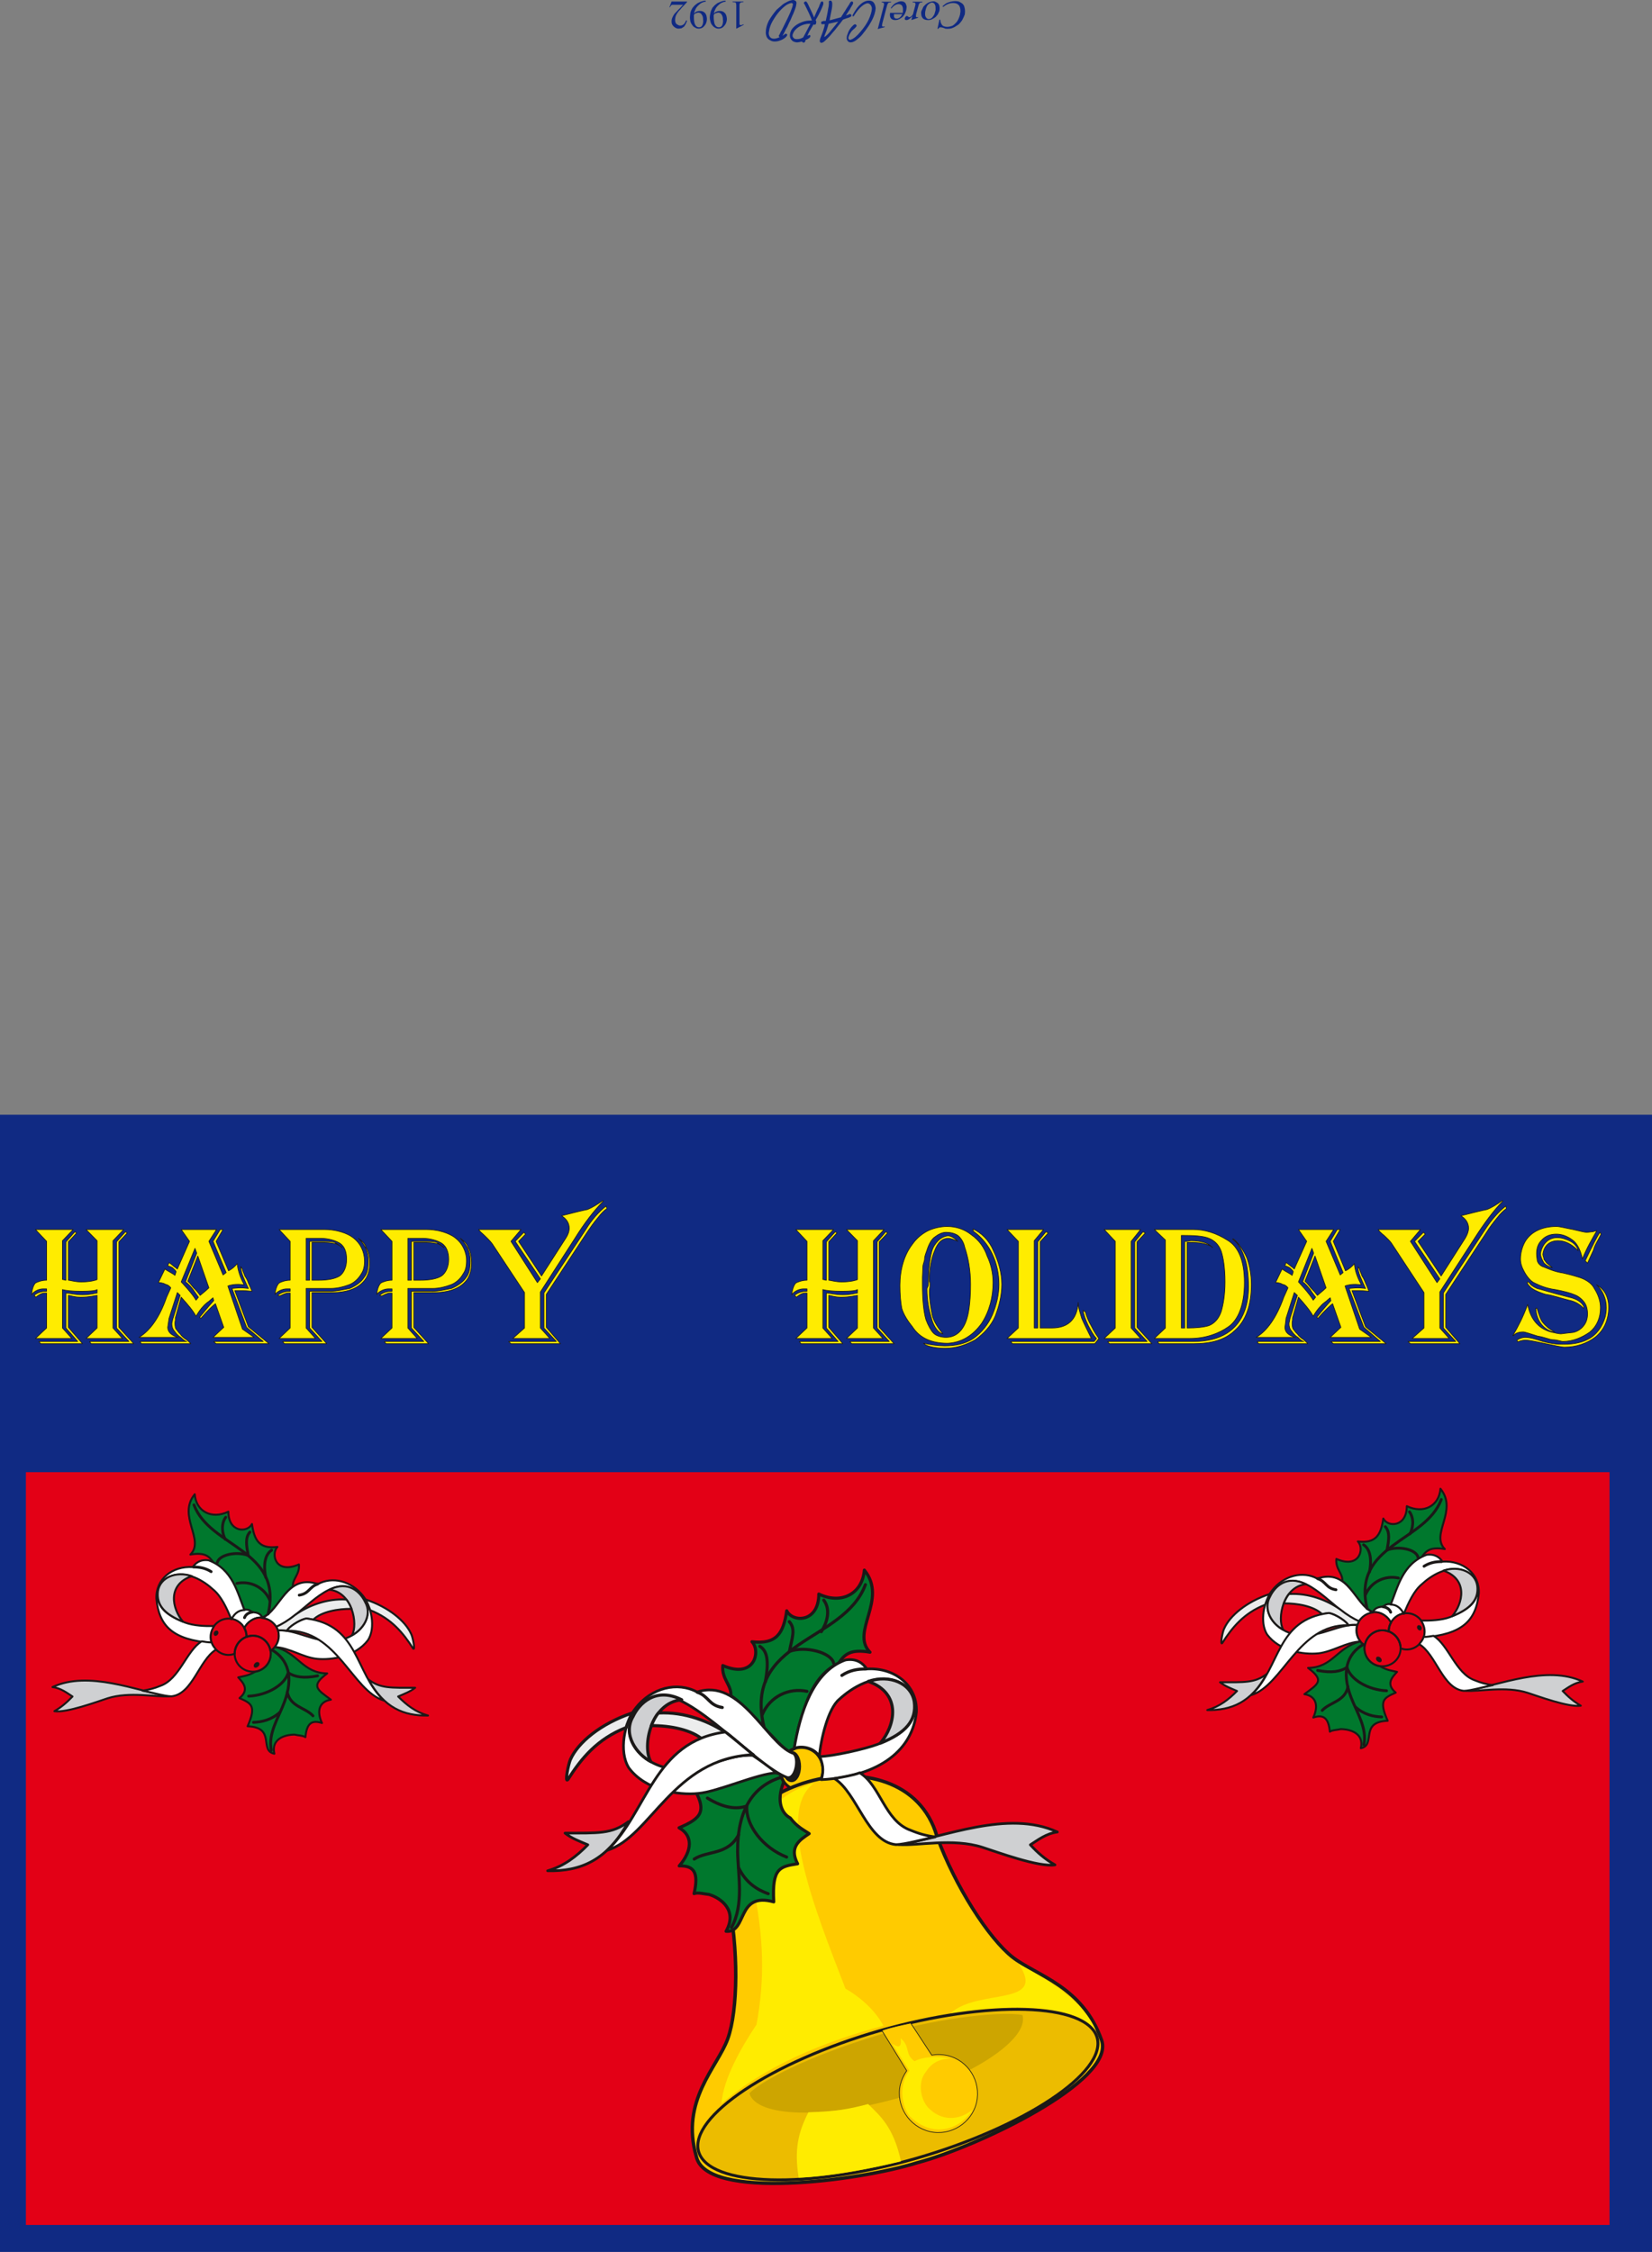 <svg xmlns="http://www.w3.org/2000/svg" xml:space="preserve" width="727.786" height="991.786" fill-rule="evenodd" stroke-linejoin="round" stroke-width="28.222" preserveAspectRatio="xMidYMid" version="1.2" viewBox="0 0 19256 26241"><rect x="0" y="0" width="19256" height="26241" fill="#808080" stroke="none"/><defs class="ClipPathGroup"><clipPath id="a" clipPathUnits="userSpaceOnUse"><path d="M0 0h19256v26241H0z"/></clipPath></defs><g class="SlideGroup"><g class="Slide" clip-path="url(#a)"><g class="Page"><g class="com.sun.star.drawing.PolyPolygonShape"><path fill="none" d="M0 12989h19258v13254H0z" class="BoundingBox"/><path fill="#102A83" d="M0 12990h19257v13252H0V12990Zm0 0Z"/></g><g class="com.sun.star.drawing.PolyPolygonShape"><path fill="none" d="M302 17155h18460v8773H302z" class="BoundingBox"/><path fill="#E30016" d="M302 17155h18459v8772H302v-8772Zm0 0Z"/></g><g class="com.sun.star.drawing.ClosedBezierShape"><path fill="none" d="M15192 17336h1683v3049h-1683z" class="BoundingBox"/><path fill="#00782D" d="M15855 19127c15 17 35 33 51 48-13 162 106 231 180 241 81 48 134 51 198 66-61 66-132 143-15 242-137 61-201 87-94 328-335 13-130 282-313 320 41-175-124-223-236-223-36 10-97 10-125 30-16-165-77-203-193-165 66-142 30-251-104-272 160-119 241-158 43-306 289-5 332-236 608-309Zm0 0Zm-209-704c8-89-82-140-69-257 275 120 329-125 250-204 206 26 269-71 297-267 53 105 274 100 274-144 197 94 377-3 392-203 209 254-121 530 51 703-172-30-221 23-269 93-217 111-273 320-359 551-41-5-66 5-89 28-51 2-94 12-122 63-155-76-223-269-356-363Z"/><path fill="none" stroke="#1B1918" stroke-linecap="round" stroke-width="23" d="M15855 19127c15 17 35 33 51 48-13 162 106 231 180 241 81 48 134 51 198 66-61 66-132 143-15 242-137 61-201 87-94 328-335 13-130 282-313 320 41-175-124-223-236-223-36 10-97 10-125 30-16-165-77-203-193-165 66-142 30-251-104-272 160-119 241-158 43-306 289-5 332-236 608-309Zm-209-704c8-89-82-140-69-257 275 120 329-125 250-204 206 26 269-71 297-267 53 105 274 100 274-144 197 94 377-3 392-203 209 254-121 530 51 703-172-30-221 23-269 93-217 111-273 320-359 551-41-5-66 5-89 28-51 2-94 12-122 63-155-76-223-269-356-363Z"/></g><g class="com.sun.star.drawing.ClosedBezierShape"><path fill="none" d="M15990 18680h387v245h-387z" class="BoundingBox"/><path fill="#FFF" d="M16002 18787c33-70 102-60 120-65 15-5 28-37 89-28 67 0 118 39 153 108-71 10-125 60-151 110-40-84-130-135-211-125Z"/><path fill="none" stroke="#1B1918" stroke-linecap="round" stroke-width="23" d="M16002 18787c33-70 102-60 120-65 15-5 28-37 89-28 67 0 118 39 153 108-71 10-125 60-151 110-40-84-130-135-211-125Z"/></g><g class="com.sun.star.drawing.ClosedBezierShape"><path fill="none" d="M14060 19495h4402v445h-4402z" class="BoundingBox"/><path fill="#CFD0D2" d="M17087 19702c384-61 938-304 1362-107-99 13-170 69-234 110 61 64 127 123 211 171-137 23-503-112-620-150-256-82-564-11-719-24Zm0 0Zm-2322-195c-140 106-259 96-544 96 59 46 122 69 198 102-99 100-203 181-347 222 281 5 513-89 693-420Z"/><path fill="none" stroke="#1B1918" stroke-linecap="round" stroke-width="23" d="M17087 19702c384-61 938-304 1362-107-99 13-170 69-234 110 61 64 127 123 211 171-137 23-503-112-620-150-256-82-564-11-719-24Zm-2322-195c-140 106-259 96-544 96 59 46 122 69 198 102-99 100-203 181-347 222 281 5 513-89 693-420Z"/></g><g class="com.sun.star.drawing.ClosedBezierShape"><path fill="none" d="M15800 18774h821v656h-821z" class="BoundingBox"/><path fill="#E30016" d="M16114 18997c115 0 212 94 212 211 0 116-97 209-212 209s-209-93-209-209c0-117 94-211 209-211Zm0 0Zm283-199c114 0 211 94 211 212 0 132-138 253-282 198 0-66-36-155-139-198 0-118 95-212 210-212Zm0 0Zm-377-12c89-2 165 61 194 124-19 25-27 70-27 103-63-26-124-16-165 7-56 26-104 87-114 155-36-28-94-73-96-178 0-115 93-211 208-211Z"/><path fill="none" stroke="#1B1918" stroke-linecap="round" stroke-width="23" d="M16114 18997c115 0 212 94 212 211 0 116-97 209-212 209s-209-93-209-209c0-117 94-211 209-211Z"/><path fill="none" stroke="#1B1918" stroke-linecap="round" stroke-width="23" d="M16397 18798c114 0 211 94 211 212 0 132-138 253-282 198 0-66-36-155-139-198 0-118 95-212 210-212Z"/><path fill="none" stroke="#1B1918" stroke-linecap="round" stroke-width="23" d="M16020 18786c89-2 165 61 194 124-19 25-27 70-27 103-63-26-124-16-165 7-56 26-104 87-114 155-36-28-94-73-96-178 0-115 93-211 208-211Z"/></g><g class="com.sun.star.drawing.ClosedBezierShape"><path fill="none" d="M16038 18937h536v435h-536z" class="BoundingBox"/><path fill="#1B1918" d="M16535 18943c13-2 25 8 30 20 5 15 0 28-10 31-13 2-25-8-30-21-8-12 0-28 10-30Zm0 0Zm-487 372c7-8 25-8 38 5 15 13 18 30 10 40-8 8-25 6-38-7-14-10-17-28-10-38Z"/><path fill="none" stroke="#1B1918" stroke-linecap="round" stroke-width="11" d="M16535 18943c13-2 25 8 30 20 5 15 0 28-10 31-13 2-25-8-30-21-8-12 0-28 10-30Zm-487 372c7-8 25-8 38 5 15 13 18 30 10 40-8 8-25 6-38-7-14-10-17-28-10-38Z"/></g><g class="com.sun.star.drawing.ClosedBezierShape"><path fill="none" d="M14711 18103h2539v1179h-2539z" class="BoundingBox"/><path fill="#FFF" d="M16211 18698c81-200 137-475 417-580 99-14 155 33 185 79 241-15 434 142 424 369-30 320-195 479-642 514 27-88-3-153-31-196 104 2 239-3 340-41 287-111 310-221 318-317 0-112-66-182-135-215-200-88-411 54-510 146-97 79-158 216-214 348-25-46-68-107-152-107Zm0 0Zm-206 92c-219-92-280-519-651-395-165-91-389-40-528 141-94 117-147 368-56 511 142 191 421 237 597 219 167-18 325-132 490-137-28-38-64-99-38-194-208-13-414 138-661 123-248-28-426-217-375-403 48-124 134-208 238-231 285-44 549 366 818 468 54-77 117-97 166-102Z"/><path fill="none" stroke="#1B1918" stroke-linecap="round" stroke-width="23" d="M16211 18698c81-200 137-475 417-580 99-14 155 33 185 79 241-15 434 142 424 369-30 320-195 479-642 514 27-88-3-153-31-196 104 2 239-3 340-41 287-111 310-221 318-317 0-112-66-182-135-215-200-88-411 54-510 146-97 79-158 216-214 348-25-46-68-107-152-107Zm-206 92c-219-92-280-519-651-395-165-91-389-40-528 141-94 117-147 368-56 511 142 191 421 237 597 219 167-18 325-132 490-137-28-38-64-99-38-194-208-13-414 138-661 123-248-28-426-217-375-403 48-124 134-208 238-231 285-44 549 366 818 468 54-77 117-97 166-102Z"/></g><g class="com.sun.star.drawing.ClosedBezierShape"><path fill="none" d="M14762 18269h2473v734h-2473z" class="BoundingBox"/><path fill="#CFD0D2" d="M16825 18302c290 102 229 380 102 531 218-88 312-197 292-354-23-161-211-239-394-177Zm0 0Zm-1603 159c-267 25-338 400-265 529-119-58-242-229-152-387 51-109 191-257 417-142Z"/><path fill="none" stroke="#1B1918" stroke-linecap="round" stroke-width="23" d="M16825 18302c290 102 229 380 102 531 218-88 312-197 292-354-23-161-211-239-394-177Zm-1603 159c-267 25-338 400-265 529-119-58-242-229-152-387 51-109 191-257 417-142Z"/></g><g class="com.sun.star.drawing.ClosedBezierShape"><path fill="none" d="M14224 18561h1630v601h-1630z" class="BoundingBox"/><path fill="#ECEDED" d="M15717 18939c-8-30-137-129-226-142-26 0-55 8-80 13-94-93-289-128-447-126 18-45 41-86 61-109 226-14 445 71 600 182 72 58 155 109 216 134-7 13-12 28-20 43-36-2-74 0-104 5Zm0 0Zm-971-239c-248 97-385 267-499 446-27 31 2-132 23-171 66-147 259-311 529-400-28 56-38 84-53 125Z"/><path fill="none" stroke="#1B1918" stroke-linecap="round" stroke-width="23" d="M15717 18939c-8-30-137-129-226-142-26 0-55 8-80 13-94-93-289-128-447-126 18-45 41-86 61-109 226-14 445 71 600 182 72 58 155 109 216 134-7 13-12 28-20 43-36-2-74 0-104 5Zm-971-239c-248 97-385 267-499 446-27 31 2-132 23-171 66-147 259-311 529-400-28 56-38 84-53 125Z"/></g><g class="com.sun.star.drawing.ClosedBezierShape"><path fill="none" d="M14575 18784h2838v981h-2838z" class="BoundingBox"/><path fill="#FFF" d="M16594 19075c41 0 89-8 115-13 176 107 259 438 478 517 79 33 137 46 213 58-89 15-261 66-338 66-246-25-320-421-519-544 23-33 38-43 51-84Zm0 0Zm-879-137c-585-10-758 697-1128 814 342-328 287-878 902-956 84 15 216 106 226 142Z"/><path fill="none" stroke="#1B1918" stroke-linecap="round" stroke-width="23" d="M16594 19075c41 0 89-8 115-13 176 107 259 438 478 517 79 33 137 46 213 58-89 15-261 66-338 66-246-25-320-421-519-544 23-33 38-43 51-84Zm-879-137c-585-10-758 697-1128 814 342-328 287-878 902-956 84 15 216 106 226 142Z"/></g><g fill="none" class="com.sun.star.drawing.OpenBezierShape"><path d="M15342 17456h1481v2894h-1481z" class="BoundingBox"/><path stroke="#1B1918" stroke-linecap="round" stroke-width="33" d="M15887 19165c-183 109-254 310-140 611 64 170 193 365 150 556"/><path stroke="#1B1918" stroke-linecap="round" stroke-width="33" d="M15798 19890c99 89 211 114 308 117m56-305c-219-10-423-133-461-273-73 49-180 69-342 36m353 189c-33 173-211 180-300 277m503-1345c66-157 232-231 384-198m-405-387c66 43 102 145 69 316m565-171c-20-92-224-135-361-84 21-112 38-209-20-272m282-173c63 87 35 206 5 257"/><path stroke="#1B1918" stroke-linecap="round" stroke-width="33" d="M15935 18744c-178-753 679-771 865-1271m5 724c-69 0-137 11-206 54m-478 472c41 5 77 28 89 64m-851-391c99 33 96 111 213 129"/></g><g class="com.sun.star.drawing.ClosedBezierShape"><path fill="none" d="M2187 17400h1683v3049H2187z" class="BoundingBox"/><path fill="#00782D" d="M3206 19191c-15 17-36 33-51 48 13 162-107 231-180 241-82 48-135 51-198 66 60 66 132 143 15 242 137 61 200 87 94 328 335 13 129 282 312 320-40-175 125-223 236-223 37 10 98 10 126 30 15-165 76-203 193-165-66-142-31-251 104-272-160-119-241-158-43-306-290-5-333-236-608-309Zm0 0Zm208-704c-8-89 82-140 70-257-276 120-329-125-250-204-206 26-270-71-297-267-54 105-275 100-275-144-196 94-377-3-392-203-207 253 122 530-51 703 173-30 221 23 269 93 217 111 273 320 360 551 40-5 66 5 89 28 50 2 94 12 121 63 155-76 224-269 356-363Z"/><path fill="none" stroke="#1B1918" stroke-linecap="round" stroke-width="23" d="M3206 19191c-15 17-36 33-51 48 13 162-107 231-180 241-82 48-135 51-198 66 60 66 132 143 15 242 137 61 200 87 94 328 335 13 129 282 312 320-40-175 125-223 236-223 37 10 98 10 126 30 15-165 76-203 193-165-66-142-31-251 104-272-160-119-241-158-43-306-290-5-333-236-608-309Zm208-704c-8-89 82-140 70-257-276 120-329-125-250-204-206 26-270-71-297-267-54 105-275 100-275-144-196 94-377-3-392-203-207 253 122 530-51 703 173-30 221 23 269 93 217 111 273 320 360 551 40-5 66 5 89 28 50 2 94 12 121 63 155-76 224-269 356-363Z"/></g><g class="com.sun.star.drawing.ClosedBezierShape"><path fill="none" d="M2685 18744h387v245h-387z" class="BoundingBox"/><path fill="#FFF" d="M3059 18851c-33-70-102-60-120-65-15-5-28-37-89-28-67 0-118 39-153 108 71 10 125 60 150 110 41-84 131-135 212-125Z"/><path fill="none" stroke="#1B1918" stroke-linecap="round" stroke-width="23" d="M3059 18851c-33-70-102-60-120-65-15-5-28-37-89-28-67 0-118 39-153 108 71 10 125 60 150 110 41-84 131-135 212-125Z"/></g><g class="com.sun.star.drawing.ClosedBezierShape"><path fill="none" d="M600 19559h4402v445H600z" class="BoundingBox"/><path fill="#CFD0D2" d="M1973 19766c-384-61-937-304-1361-107 99 13 170 69 233 110-61 64-127 123-211 171 138 23 503-112 620-150 257-82 564-11 719-24Zm0 0Zm2322-195c140 106 260 96 544 96-58 46-122 69-198 102 99 100 203 181 348 222-282 5-513-89-694-420Z"/><path fill="none" stroke="#1B1918" stroke-linecap="round" stroke-width="23" d="M1973 19766c-384-61-937-304-1361-107 99 13 170 69 233 110-61 64-127 123-211 171 138 23 503-112 620-150 257-82 564-11 719-24Zm2322-195c140 106 260 96 544 96-58 46-122 69-198 102 99 100 203 181 348 222-282 5-513-89-694-420Z"/></g><g class="com.sun.star.drawing.ClosedBezierShape"><path fill="none" d="M2442 18837h821v656h-821z" class="BoundingBox"/><path fill="#E30016" d="M2947 19060c-115 0-212 94-212 211 0 116 97 209 212 209s209-93 209-209c0-117-94-211-209-211Zm0 0Zm-283-199c-114 0-210 94-210 212 0 132 137 253 281 198 0-66 36-155 139-198 0-118-95-212-210-212Zm0 0Zm377-12c-89-2-165 61-194 124 19 25 27 70 27 103 63-26 124-16 165 7 56 26 104 87 114 155 36-28 94-73 97-178 0-115-94-211-209-211Z"/><path fill="none" stroke="#1B1918" stroke-linecap="round" stroke-width="23" d="M2947 19060c-115 0-212 94-212 211 0 116 97 209 212 209s209-93 209-209c0-117-94-211-209-211Z"/><path fill="none" stroke="#1B1918" stroke-linecap="round" stroke-width="23" d="M2664 18861c-114 0-210 94-210 212 0 132 137 253 281 198 0-66 36-155 139-198 0-118-95-212-210-212Z"/><path fill="none" stroke="#1B1918" stroke-linecap="round" stroke-width="23" d="M3041 18849c-89-2-165 61-194 124 19 25 27 70 27 103 63-26 124-16 165 7 56 26 104 87 114 155 36-28 94-73 97-178 0-115-94-211-209-211Z"/></g><g class="com.sun.star.drawing.ClosedBezierShape"><path fill="none" d="M2489 19000h537v435h-537z" class="BoundingBox"/><path fill="#1B1918" d="M2528 19006c-13-2-25 8-31 20-4 15 0 28 11 31 12 2 25-8 30-21 8-12 0-28-10-30Zm0 0Zm487 372c-8-8-25-8-38 5-15 13-18 30-10 40 7 8 25 6 38-7 15-10 18-28 10-38Z"/><path fill="none" stroke="#1B1918" stroke-linecap="round" stroke-width="11" d="M2528 19006c-13-2-25 8-31 20-4 15 0 28 11 31 12 2 25-8 30-21 8-12 0-28-10-30Zm487 372c-8-8-25-8-38 5-15 13-18 30-10 40 7 8 25 6 38-7 15-10 18-28 10-38Z"/></g><g class="com.sun.star.drawing.ClosedBezierShape"><path fill="none" d="M1811 18167h2540v1179H1811z" class="BoundingBox"/><path fill="#FFF" d="M2849 18762c-81-200-137-475-417-580-99-14-154 33-185 79-241-15-433 142-424 369 30 320 195 479 642 514-27-88 3-153 31-196-104 2-239-3-340-41-287-111-310-221-318-317 0-112 66-182 135-215 200-88 411 54 510 146 97 79 158 216 214 348 25-46 68-107 152-107Zm0 0Zm206 92c219-92 280-519 651-395 165-91 389-40 528 141 94 117 148 368 56 511-142 191-421 237-597 219-167-18-325-132-490-137 28-38 64-99 38-194 208-13 414 138 661 123 249-28 426-217 376-403-49-124-135-208-239-231-285-44-549 366-818 468-53-77-117-97-166-102Z"/><path fill="none" stroke="#1B1918" stroke-linecap="round" stroke-width="23" d="M2849 18762c-81-200-137-475-417-580-99-14-154 33-185 79-241-15-433 142-424 369 30 320 195 479 642 514-27-88 3-153 31-196-104 2-239-3-340-41-287-111-310-221-318-317 0-112 66-182 135-215 200-88 411 54 510 146 97 79 158 216 214 348 25-46 68-107 152-107Zm206 92c219-92 280-519 651-395 165-91 389-40 528 141 94 117 148 368 56 511-142 191-421 237-597 219-167-18-325-132-490-137 28-38 64-99 38-194 208-13 414 138 661 123 249-28 426-217 376-403-49-124-135-208-239-231-285-44-549 366-818 468-53-77-117-97-166-102Z"/></g><g class="com.sun.star.drawing.ClosedBezierShape"><path fill="none" d="M1827 18333h2473v734H1827z" class="BoundingBox"/><path fill="#CFD0D2" d="M2235 18366c-290 102-229 380-102 531-218-88-311-197-292-354 23-161 211-239 394-177Zm0 0Zm1604 159c266 25 337 400 264 529 119-58 244-229 152-387-51-109-190-257-416-142Z"/><path fill="none" stroke="#1B1918" stroke-linecap="round" stroke-width="23" d="M2235 18366c-290 102-229 380-102 531-218-88-311-197-292-354 23-161 211-239 394-177Zm1604 159c266 25 337 400 264 529 119-58 244-229 152-387-51-109-190-257-416-142Z"/></g><g class="com.sun.star.drawing.ClosedBezierShape"><path fill="none" d="M3209 18625h1630v601H3209z" class="BoundingBox"/><path fill="#ECEDED" d="M3345 19003c8-30 137-129 226-142 25 0 54 8 80 13 94-93 289-128 447-126-18-45-41-86-61-109-226-14-446 71-601 182-71 58-155 109-215 134 7 13 12 28 20 43 35-2 73 0 104 5Zm0 0Zm971-239c248 97 385 267 499 446 28 31-2-132-23-171-66-147-259-311-529-400 28 56 38 84 53 125Z"/><path fill="none" stroke="#1B1918" stroke-linecap="round" stroke-width="23" d="M3345 19003c8-30 137-129 226-142 25 0 54 8 80 13 94-93 289-128 447-126-18-45-41-86-61-109-226-14-446 71-601 182-71 58-155 109-215 134 7 13 12 28 20 43 35-2 73 0 104 5Zm971-239c248 97 385 267 499 446 28 31-2-132-23-171-66-147-259-311-529-400 28 56 38 84 53 125Z"/></g><g class="com.sun.star.drawing.ClosedBezierShape"><path fill="none" d="M1649 18848h2838v981H1649z" class="BoundingBox"/><path fill="#FFF" d="M2467 19139c-41 0-89-8-116-13-175 107-259 438-477 517-79 33-137 46-213 58 88 15 261 66 337 66 247-25 320-421 519-544-22-33-38-43-50-84Zm0 0Zm879-137c585-10 757 697 1128 814-343-328-287-878-902-956-84 15-216 106-226 142Z"/><path fill="none" stroke="#1B1918" stroke-linecap="round" stroke-width="23" d="M2467 19139c-41 0-89-8-116-13-175 107-259 438-477 517-79 33-137 46-213 58 88 15 261 66 337 66 247-25 320-421 519-544-22-33-38-43-50-84Zm879-137c585-10 757 697 1128 814-343-328-287-878-902-956-84 15-216 106-226 142Z"/></g><g fill="none" class="com.sun.star.drawing.OpenBezierShape"><path d="M2239 17519h1481v2894H2239z" class="BoundingBox"/><path stroke="#1B1918" stroke-linecap="round" stroke-width="33" d="M3173 19228c183 109 254 310 140 611-63 170-193 365-150 556"/><path stroke="#1B1918" stroke-linecap="round" stroke-width="33" d="M3262 19953c-99 89-210 114-308 117m-56-305c220-10 423-133 461-273 74 49 180 69 343 36m-353 189c33 173 211 180 299 277m-502-1345c-67-157-233-231-385-198m405-387c-66 43-102 145-69 316m-565-171c21-92 224-135 361-84-20-112-38-208 20-272m-282-173c-63 87-35 206-5 257"/><path stroke="#1B1918" stroke-linecap="round" stroke-width="33" d="M3125 18807c178-753-679-771-864-1271m-5 724c68 0 137 11 205 54m478 472c-41 5-76 28-89 64m852-391c-99 33-97 111-214 129"/></g><g class="com.sun.star.drawing.ClosedBezierShape"><path fill="none" d="M9074 20347h535v510h-535z" class="BoundingBox"/><path fill="#FFCB00" d="M9455 20390c124 61 172 227 109 353-107 13-219 53-339 96-122-63-169-214-109-338 63-126 216-173 339-111Z"/><path fill="none" stroke="#1B1918" stroke-linecap="round" stroke-width="32" d="M9455 20390c124 61 172 227 109 353-107 13-219 53-339 96-122-63-169-214-109-338 63-126 216-173 339-111Z"/></g><g class="com.sun.star.drawing.ClosedBezierShape"><path fill="none" d="M9115 20403h223v365h-223z" class="BoundingBox"/><path fill="#1B1918" d="M9226 20422c52 0 92 73 92 162 0 90-40 164-92 164s-92-74-92-164c0-89 40-162 92-162Z"/><path fill="none" stroke="#1B1918" stroke-linecap="round" stroke-width="38" d="M9226 20422c52 0 92 73 92 162 0 90-40 164-92 164s-92-74-92-164c0-89 40-162 92-162Z"/></g><g class="com.sun.star.drawing.ClosedBezierShape"><path fill="none" d="M8050 20676h4824v4788H8050z" class="BoundingBox"/><path fill="#FFCB00" d="M10691 25202c-683 214-2460 442-2574-71-190-655 246-1041 366-1374 119-330 129-1050 0-1657-379-1318 2063-2016 2439-699 213 582 602 1186 880 1405 279 218 815 334 1039 971 162 473-1454 1242-2150 1425Z"/><path fill="none" stroke="#1B1918" stroke-linecap="round" stroke-width="40" d="M10691 25202c-683 214-2460 442-2574-71-190-655 246-1041 366-1374 119-330 129-1050 0-1657-379-1318 2063-2016 2439-699 213 582 602 1186 880 1405 279 218 815 334 1039 971 162 473-1454 1242-2150 1425Z"/></g><g class="com.sun.star.drawing.ClosedBezierShape"><path fill="none" d="M8117 23397h4699v2023H8117z" class="BoundingBox"/><path fill="#ECBC00" d="M10679 25151c-1260 361-2417 330-2536-79-114-406 848-1045 2109-1408 1262-360 2419-329 2536 79 117 406-849 1045-2109 1408Z"/><path fill="none" stroke="#1B1918" stroke-linecap="round" stroke-width="34" d="M10679 25151c-1260 361-2417 330-2536-79-114-406 848-1045 2109-1408 1262-360 2419-329 2536 79 117 406-849 1045-2109 1408Z"/></g><g class="com.sun.star.drawing.ClosedBezierShape"><path fill="none" d="M8735 23467h3191v1153H8735z" class="BoundingBox"/><path fill="#CDA500" d="M10473 24447c-865 246-1657 226-1738-54 132-138 665-427 1526-685 804-221 1441-266 1657-228 81 280-579 717-1445 967Z"/></g><g class="com.sun.star.drawing.ClosedBezierShape"><path fill="none" d="M10275 23570h1125v1286h-1125z" class="BoundingBox"/><path fill="#FFCB00" d="M10494 24293c16-61 41-115 75-163l-290-470c101-38 238-64 336-86l246 375c56-12 120-10 180 3 245 56 398 303 342 547-56 241-303 396-545 340-244-58-399-302-344-546Z"/><path fill="none" stroke="#1B1918" stroke-linecap="round" stroke-width="8" d="M10494 24293c16-61 41-115 75-163l-290-470c101-38 238-64 336-86l246 375c56-12 120-10 180 3 245 56 398 303 342 547-56 241-303 396-545 340-244-58-399-302-344-546Z"/></g><g class="com.sun.star.drawing.ClosedBezierShape"><path fill="none" d="M8410 20780h4368v4597H8410z" class="BoundingBox"/><path fill="#FFEC00" d="M10398 23813c69 104 132 209 202 315-133 179-85 420 3 530 269 266 586 160 736-77-124 107-330 155-498 0-109-89-155-317-45-443 78-124 200-152 281-147-63-25-294-41-416 28-120-81-46-175-164-267 16 97-17 120-99 61Zm0 0Zm685-355c472-79 1437-158 1694 210-150-358-551-591-902-782 333 501-475 282-792 572Zm0 0Zm-786 147c-691 185-1377 467-1887 908 17-285 238-667 408-921 100-541 84-1023-40-1620-125-527 155-1045 708-1192-441 332-5 1428 369 2393 142 81 335 231 442 432Zm0 0Zm-874 1009c320-10 455-33 696-96 135 134 295 261 383 668-353 86-830 175-1193 190-51-327-8-523 114-762Z"/></g><g class="com.sun.star.drawing.ClosedBezierShape"><path fill="none" d="M7896 18278h2294v4247H7896z" class="BoundingBox"/><path fill="#00782D" d="M8519 19759c10-125-109-191-94-351 373 163 445-168 340-277 283 33 367-94 405-361 74 143 374 135 374-195 266 127 508-5 531-279 279 345-168 721 66 957-232-41-298 28-364 125-292 149-376 436-465 739-17 63-38 177-53 259-23 10-46 18-61 34-58-29-147-123-186-166-168-168-302-348-493-485Zm0 0Zm578 915c7 38 25 63 38 91-95 237-13 374 76 419 81 105 147 133 221 183-107 71-239 155-135 351-205 33-300 46-278 444-439-122-304 364-556 343 137-241-56-386-198-429-51-5-130-28-175-10 58-249-3-328-173-323 155-180 160-355-2-444 264-112 337-193 152-496 386 155 625-281 1030-129Z"/><path fill="none" stroke="#1B1918" stroke-linecap="round" stroke-width="36" d="M8519 19759c10-125-109-191-94-351 373 163 445-168 340-277 283 33 367-94 405-361 74 143 374 135 374-195 266 127 508-5 531-279 279 345-168 721 66 957-232-41-298 28-364 125-292 149-376 436-465 739-17 63-38 177-53 259-23 10-46 18-61 34-58-29-147-123-186-166-168-168-302-348-493-485Zm578 915c7 38 25 63 38 91-95 237-13 374 76 419 81 105 147 133 221 183-107 71-239 155-135 351-205 33-300 46-278 444-439-122-304 364-556 343 137-241-56-386-198-429-51-5-130-28-175-10 58-249-3-328-173-323 155-180 160-355-2-444 264-112 337-193 152-496 386 155 625-281 1030-129Z"/></g><g class="com.sun.star.drawing.ClosedBezierShape"><path fill="none" d="M6367 21211h5975v606H6367z" class="BoundingBox"/><path fill="#CFD0D2" d="M10478 21494c521-81 1270-412 1847-146-133 18-229 95-315 149 81 89 170 168 287 234-188 31-684-153-844-204-348-112-764-15-975-33Zm0 0Zm-3153-267c-193 148-356 132-739 134 78 62 165 93 266 136-134 137-276 247-469 303 383 8 695-119 942-573Z"/><path fill="none" stroke="#1B1918" stroke-linecap="round" stroke-width="31" d="M10478 21494c521-81 1270-412 1847-146-133 18-229 95-315 149 81 89 170 168 287 234-188 31-684-153-844-204-348-112-764-15-975-33Zm-3153-267c-193 148-356 132-739 134 78 62 165 93 266 136-134 137-276 247-469 303 383 8 695-119 942-573Z"/></g><g class="com.sun.star.drawing.ClosedBezierShape"><path fill="none" d="M7251 19323h3448v1597H7251z" class="BoundingBox"/><path fill="#FFF" d="M9258 20374c66-402 214-893 596-1030 132-24 208 41 249 104 327-20 591 193 579 499-41 437-422 755-1109 791 38-122 10-196-17-270 142 0 536-89 674-142 388-153 419-303 431-432 0-153-94-245-185-291-272-122-559 74-694 199-130 107-216 470-232 668-53-106-215-134-292-96Zm0 0Zm-25 53c-300-122-605-880-1107-710-230-124-532-53-720 192-127 160-197 500-76 692 193 259 574 322 811 297 228-20 688-231 909-239-53-48-218-166-277-204-284-18-579 184-915 161-341-38-579-296-511-544 66-171 181-285 323-313 386-62 1139 816 1505 954 109 25 149-271 58-286Z"/><path fill="none" stroke="#1B1918" stroke-linecap="round" stroke-width="31" d="M9258 20374c66-402 214-893 596-1030 132-24 208 41 249 104 327-20 591 193 579 499-41 437-422 755-1109 791 38-122 10-196-17-270 142 0 536-89 674-142 388-153 419-303 431-432 0-153-94-245-185-291-272-122-559 74-694 199-130 107-216 470-232 668-53-106-215-134-292-96Zm-25 53c-300-122-605-880-1107-710-230-124-532-53-720 192-127 160-197 500-76 692 193 259 574 322 811 297 228-20 688-231 909-239-53-48-218-166-277-204-284-18-579 184-915 161-341-38-579-296-511-544 66-171 181-285 323-313 386-62 1139 816 1505 954 109 25 149-271 58-286Z"/></g><g class="com.sun.star.drawing.ClosedBezierShape"><path fill="none" d="M7316 19546h3364v1001H7316z" class="BoundingBox"/><path fill="#CFD0D2" d="M10121 19593c396 140 313 517 140 720 297-117 424-266 396-481-33-218-287-324-536-239Zm0 0Zm-2175 214c-363 35-462 544-361 720-160-82-332-313-206-525 69-147 260-350 567-195Z"/><path fill="none" stroke="#1B1918" stroke-linecap="round" stroke-width="36" d="M10121 19593c396 140 313 517 140 720 297-117 424-266 396-481-33-218-287-324-536-239Zm-2175 214c-363 35-462 544-361 720-160-82-332-313-206-525 69-147 260-350 567-195Z"/></g><g class="com.sun.star.drawing.ClosedBezierShape"><path fill="none" d="M6586 19942h2216v820H6586z" class="BoundingBox"/><path fill="#ECEDED" d="M8614 20458c-10-44-187-177-307-197-33 3-75 10-108 18-127-122-393-173-607-170 23-59 54-117 84-148 305-16 603 99 814 249 122 99 196 169 292 240-51-5-127 0-168 8Zm0 0Zm-1316-327c-339 133-524 362-679 606-38 43 5-178 30-234 89-199 351-417 720-542-38 76-53 117-71 170Z"/><path fill="none" stroke="#1B1918" stroke-linecap="round" stroke-width="36" d="M8614 20458c-10-44-187-177-307-197-33 3-75 10-108 18-127-122-393-173-607-170 23-59 54-117 84-148 305-16 603 99 814 249 122 99 196 169 292 240-51-5-127 0-168 8Zm-1316-327c-339 133-524 362-679 606-38 43 5-178 30-234 89-199 351-417 720-542-38 76-53 117-71 170Z"/></g><g class="com.sun.star.drawing.ClosedBezierShape"><path fill="none" d="M7063 20167h3854v1411H7063z" class="BoundingBox"/><path fill="#FFF" d="M10021 20658c239 143 292 563 592 669 106 44 185 64 287 79-120 23-356 89-458 89-335-33-449-603-716-770 87-16 226-39 295-67Zm0 0Zm-1246-211c-932 43-1188 957-1696 1114 467-443 541-1272 1376-1378 74 58 290 236 320 264Z"/><path fill="none" stroke="#1B1918" stroke-linecap="round" stroke-width="31" d="M10021 20658c239 143 292 563 592 669 106 44 185 64 287 79-120 23-356 89-458 89-335-33-449-603-716-770 87-16 226-39 295-67Zm-1246-211c-932 43-1188 957-1696 1114 467-443 541-1272 1376-1378 74 58 290 236 320 264Z"/></g><g fill="none" class="com.sun.star.drawing.OpenBezierShape"><path d="M8074 18447h2041v4032H8074z" class="BoundingBox"/><path stroke="#1B1918" stroke-linecap="round" stroke-width="36" d="M8611 21767c83 173 218 256 343 300m-343-690c-126 243-357 184-519 286m1077-23c-276-107-480-372-464-595-116 40-263 28-459-92"/><path stroke="#1B1918" stroke-linecap="round" stroke-width="36" d="M9101 20712c-318 99-506 371-503 864 5 277 76 620-72 884m379-2337c-244-1022 931-977 1182-1657"/><path stroke="#1B1918" stroke-linecap="round" stroke-width="36" d="M8885 19980c91-216 315-315 521-271m-549-525c89 56 107 178 64 413m796-217c-28-125-329-203-515-137 28-150 77-259-2-346m402-251c87 117 33 272-29 368m522 434c-96 0-188 13-282 75m-1686 196c135 45 132 152 292 178"/></g><g class="com.sun.star.drawing.ClosedBezierShape"><path fill="none" d="M362 13984h18394v1732H362z" class="BoundingBox"/><path fill="#FFEC00" d="m1462 14353 21 15-97 103v996l173 191h-496l-20-26h460l-145-157v-1004l104-118Zm0 0Zm-665 742v372l165 191H474l-20-26h452l-137-157v-408c35 0 104 21 193 21s157-21 170-21v-40c-13 13-81 20-185 20-94 0-178-7-219-20v448l109 122H413l130-122v-408h-21c-35 0-68 21-104 49l-20-21c36-33 89-48 132-48h13v-28h-41c-48 0-109 28-134 69 5-69 25-117 45-137 21-13 74-33 130-33v-453l-130-138h440l-125 131v452c13 0 28 8 41 8v-447l104-118 20 15-96 103v447c20 0 76 20 150 20 104 0 172-20 185-28v-452l-129-131h439l-125 131v1017l110 122h-424l129-122v-380c-13 0-89 21-190 21-77 0-125-21-145-21Zm0 0Zm2009-335 20 28c0 20 21 53 28 81 20 28 36 61 41 82 15 28 28 63 43 96-15 0-56-7-112-7h-89l158 420 241 198h-617l-28-26h577l-194-165-170-453c13 0 61-7 102-7s76 7 89 7c-48-104-89-185-89-254Zm0 0Zm-617 170c20 16 40 41 68 77 36 33 56 60 76 88 13-12 61-48 102-88l-129-371-117 294Zm0 0Zm84-383-161 391s28 28 69 76c43 48 84 102 104 137l28-35c-15-21-40-54-63-89-26-33-61-76-89-89l132-335-20-56Zm0 0Zm-161-220h412l-89 138 165 392 36-28-153-364 84-138h33l-81 138 145 343c33-15 73-48 101-83 8 83 41 177 82 246-21 0-46-5-69-5-41 0-89 5-122 20l170 502 137 96h-480l125-117-97-275c-20 13-89 76-170 171l-15-13c35-40 89-110 165-194l-8-33c-12 8-33 28-48 41-20 13-53 41-69 61-20 20-53 64-81 113-35-65-96-138-173-222l-68 242v25s-5 16-5 36c0 33 5 56 13 69 15 12 27 40 48 55 12 21 48 54 76 69 20 20 48 41 48 46h-576l-16-26h544c-20 0-48-28-69-48-35-20-63-56-76-76-20-20-28-56-28-81 0-16 8-36 8-44 0-5 7-25 7-25l82-263-33-33-97 301c-7 56-15 97-15 104 0 54 43 97 124 117h-459c129-76 241-234 322-468l49-109c-16-21-36-36-61-41-36-20-69-20-84-20l76-158c48 33 96 53 117 74l13-41c0-13-21-28-41-48-20-13-48-21-56-21l15-40c21 13 41 33 61 48 21 13 36 28 36 28l142-323-97-138Zm0 0Zm1524 591h77c109 0 190-16 246-49 48-35 81-104 81-193s-25-150-73-185c-49-33-137-61-229-61h-170v488h41v-453h177c64 0 104 6 117 13 21 13 56 33 84 61v-5c-36-23-69-43-84-43-13 0-53-13-117-13h-150v440Zm0 0Zm145-591c109 0 219 26 303 74 94 57 149 146 162 250 8 68 0 142-33 190-35 61-89 110-145 130-61 23-137 43-213 43h-287v461l109 122h-424l129-122v-408h-20c-35 0-68 21-104 36l-20-8c35-33 89-48 132-48h12v-28h-40c-48 0-109 28-137 64 7-69 28-112 48-132 20-13 74-33 129-33v-453l-129-138h528Zm0 0Zm-145 735v405l173 191h-495l-20-26h459l-144-157v-428h246c69 0 152-20 221-33 68-28 137-76 170-132 36-41 48-109 48-190 0-105-40-186-109-254l-7-8s15 8 35 28c20 13 48 48 53 76 28 41 44 109 44 178 0 89-21 170-77 226-81 89-218 129-403 124h-194Zm0 0Zm1187-144h76c110 0 194-16 247-49 49-35 84-104 84-193s-28-150-76-185c-48-33-137-61-227-61h-173v488h41v-453h181c61 0 102 6 117 13 20 13 53 33 81 61v-5c-35-23-68-43-81-43-15 0-56-13-117-13h-153v440Zm0 0Zm145-591c110 0 219 26 303 74 96 57 150 146 165 250 5 68 0 142-36 190-33 61-89 110-145 130-60 23-137 43-210 43h-291v461l109 122h-424l130-122v-408h-21c-33 0-68 21-101 36l-21-8c33-33 89-48 130-48h13v-28h-41c-48 0-109 28-137 64 7-69 28-112 48-132 20-13 76-33 130-33v-453l-130-138h529Zm0 0Zm-145 735v405l173 191h-496l-20-26h460l-145-157v-428h250c68 0 150-20 218-33 69-28 137-76 173-132 33-41 46-109 46-190 0-105-41-186-110-254l-5-8s13 8 33 28c21 13 49 48 56 76 26 41 41 109 41 178 0 89-21 170-76 226-82 89-219 129-404 124h-194Zm0 0Zm755-735h495l-117 138 308 481 35-44-294-437 101-105 21 21-82 84 267 404 282-439c28-42 41-82 41-118 0-61-33-109-89-145 129-33 241-61 302-73 53-21 122-64 178-104l7 7c-104 102-221 254-337 441l-397 617v420l110 122h-432l137-122v-413l-378-571c-26-33-61-69-89-95-33-28-54-48-69-69Zm0 0Zm351 1305h556l-145-157v-408l488-740c68-111 150-205 238-274l8 33c-28 13-68 56-109 109-41 48-84 109-117 158l-480 730v384l165 191h-577l-27-26Zm0 0Zm4396-1279 21 15-97 103v996l173 191h-495l-21-26h460l-142-157v-1004l101-118Zm0 0Zm-665 742v372l165 191h-488l-20-26h452l-137-157v-408c35 0 104 21 193 21s157-21 170-21v-40c-13 13-81 20-183 20-96 0-180-7-221-20v448l109 122h-424l130-122v-408h-20c-34 0-69 21-102 49l-23-21c36-33 91-48 132-48h13v-28h-41c-48 0-109 28-137 69 8-69 28-117 48-137 21-13 76-33 130-33v-453l-130-138h440l-125 131v452c15 0 28 8 41 8v-447l104-118 20 15-96 103v447c20 0 76 20 152 20 102 0 170-20 183-28v-452l-129-131h439l-124 131v1017l111 122h-426l129-122v-380c-13 0-89 21-190 21-77 0-125-21-145-21Zm0 0Zm1125 575-20-17c89 17 170 30 246 30 125 0 246-25 335-86 97-69 173-165 221-275 49-117 77-239 77-356 0-125-28-247-77-351-48-104-124-199-221-267l-5-28c102 48 191 138 239 255 56 117 97 254 97 391 0 122-28 246-77 372-48 114-137 205-231 274-104 58-221 99-350 99-89 0-178-13-234-41Zm0 0Zm379-1205c-36-15-77-35-112-35-69 0-122 48-158 145-33 76-61 198-61 355 0 0 8 16 8 36 0 28-8 61-8 81 0 109 21 214 33 275 16 77 69 153 125 221-48-7-109-76-137-193-21-68-49-186-49-331 0-12 16-33 16-48 0-150 12-287 40-389 13-48 41-91 74-124 35-36 84-57 117-57 35 0 76 29 112 64Zm0 0Zm-117 1188c-181 0-323-56-412-193-56-69-104-145-124-215-13-68-21-162-21-266 0-186 49-356 145-480 48-69 109-118 170-151 69-36 158-56 234-56 109 0 206 35 282 96 89 62 150 146 185 248 46 96 69 205 69 310 0 170-43 336-132 473-102 145-239 226-396 234Zm0 0Zm-21-69c122 0 206-84 247-226 28-97 40-242 40-392 0-165-28-315-68-432-13-63-48-112-81-138-44-28-92-36-138-36-48 0-96 28-132 56-33 22-68 83-89 151-12 36-28 69-28 104 0 26-20 61-20 94 0 36-5 92-5 117v89c0 165 13 311 41 407 28 74 61 130 89 158 33 33 96 48 144 48Zm0 0Zm1695 13h-983l132-122v-1010l-132-138h426l-109 131v1017h41v-1004l96-118 26 15-94 103v1004h137c185 0 294-97 307-298 0 68 28 138 41 186 28 64 68 145 112 234Zm0 0Zm-69-308c13 49 33 102 69 163 33 69 68 117 88 145l-48 61h-960l-20-26h973l27-35c-35-33-68-97-96-150-33-69-56-132-61-179l28 21Zm0 0Zm218-962h425l-110 138v1010l110 122h-425l130-122v-1010l-130-138Zm0 0Zm453 26 27 15-96 103v996l173 191h-496l-20-26h460l-145-157v-1004l97-118Zm0 0Zm589 1305h-404l-13-26h417c318 0 516-132 598-364 28-76 43-173 43-274 0-132-15-262-48-343-16-48-41-104-69-140-20-33-48-53-69-73h13c61 53 117 137 153 218 33 89 53 201 53 310 0 239-61 425-198 542-109 104-268 150-476 150Zm0 0Zm-142-183h40v-1010h28c5 0 33-7 48-7 122 0 211 33 247 81v-5c-48-35-137-56-226-56h-69v997c102 0 191-8 254-28 70-28 118-89 143-165 23-77 44-194 44-344 0-165-21-287-44-356-25-71-73-124-143-152-68-29-185-34-322-34v1079Zm0 0Zm137-1148c137 0 267 41 397 123 132 76 201 242 201 496s-69 432-186 514c-117 83-275 137-448 137h-416l129-122v-1025l-129-123h452Zm0 0Zm1921 433 20 28c0 20 21 53 28 81 21 28 33 61 41 82 13 28 28 63 40 96-12 0-53-7-109-7h-89l158 420 241 198h-617l-28-26h577l-193-165-173-453c15 0 63-7 104-7s76 7 89 7c-48-104-89-185-89-254Zm0 0Zm-617 170c20 16 40 41 68 77 33 33 56 60 77 88 12-12 60-48 101-88l-129-371-117 294Zm0 0Zm81-383-157 391s27 28 68 76 84 102 104 137l28-35c-15-21-43-54-63-89-28-33-61-76-89-89l129-335-20-56Zm0 0Zm-157-220h411l-89 138 165 392 33-28-150-364 82-138h35l-81 138 142 343c36-15 76-48 104-83 5 83 41 177 82 246-21 0-49-5-69-5-41 0-89 5-122 20l170 502 137 96h-480l125-117-97-275c-20 13-89 76-172 171l-13-13c33-40 89-110 165-194l-8-33c-12 8-33 28-48 41-20 13-53 41-68 61-21 20-54 64-82 113-35-65-96-138-172-222l-69 242v25s-5 16-5 36c0 33 5 56 13 69 12 12 28 40 48 55 13 21 48 54 76 69 20 20 46 41 46 46h-574l-16-26h544c-23 0-48-28-69-48-35-20-63-56-76-76-20-20-28-56-28-81 0-16 8-36 8-44 0-5 5-25 5-25l84-263-36-33-96 301c-5 56-13 97-13 104 0 54 41 97 125 117h-460c129-76 239-234 322-468l49-109c-16-21-36-36-64-41-33-20-68-20-81-20l76-158c46 33 94 53 117 74l13-41c0-13-21-28-41-48-20-13-48-21-56-21l13-40c23 13 43 33 63 48 21 13 33 28 33 28l145-323-96-138Zm0 0Zm929 0h493l-117 138 310 481 33-44-295-437 104-105 21 21-84 84 269 404 280-439c25-42 40-82 40-118 0-61-33-109-89-145 132-33 242-61 303-73 56-21 124-64 177-104l8 7c-102 102-218 257-335 441l-399 617v420l109 122h-432l138-122v-413l-376-571c-23-36-64-69-89-95-36-28-56-48-69-69Zm0 0Zm348 1305h556l-144-157v-408l487-740c71-109 153-205 242-274l5 33c-26 13-69 56-110 109-40 48-86 109-116 158l-480 730v384l165 191h-577l-28-26Zm0 0Zm1689-111c-117-33-193-138-200-276h15c20 70 40 133 68 166 28 36 74 77 138 110h-21Zm0 0Zm5 7c16 0 28 8 36 8s33 7 53 7c64-7 117-15 132-15 54-7 102-40 130-76 35-41 48-94 48-142 0-49-13-105-41-138-27-36-68-69-109-84-48-21-124-41-228-61-102-13-183-48-239-76-48-21-97-82-130-150-20-36-35-82-35-130 0-68 20-145 56-206 68-112 198-173 363-173 41 0 109 20 193 35 89 21 137 33 157 33 33 0 54-7 74-7 15-5 43-13 48-13-48 82-117 199-170 331-15-84-48-160-96-206-56-49-130-84-206-84-69 0-130 20-178 77-48 48-63 124-48 213 0 41 33 81 81 94 56 23 130 56 221 69 102 23 163 43 163 43 96 25 172 74 205 142 44 69 69 145 69 221 0 118-41 212-122 281-89 63-198 111-315 111-23 0-68-20-117-20-35 0-89-28-180-43-81-26-150-48-163-48-56 0-96 15-116 43h-8c61-104 124-226 173-364 33 183 137 295 299 328Zm0 0Zm503-557 13 8c81 48 129 137 129 254 0 145-53 262-149 343-105 82-234 122-364 122-43 0-116-20-221-40-101-21-185-41-238-41-41 0-77 15-89 20l-8-20c13-13 56-33 97-33 53 0 122 20 205 48 82 21 150 31 186 31 137 7 254-10 343-59 96-48 165-144 198-261 7-28 13-70 13-103 0-104-41-200-115-269Zm0 0Zm-515-198c-36-8-69-28-97-54-20-35-41-76-41-111 21-117 97-186 194-186 53 0 101 16 157 43 48 26 81 69 89 110l-8-8c-68-68-145-109-226-109-96 0-165 53-178 157 0 21 13 41 13 61 15 16 28 43 41 49 20 20 48 35 56 48Zm0 0Zm383-81c89-186 145-296 173-332l13 21c-33 69-77 130-89 186-21 48-49 104-69 152l-28-27Zm0 0Zm-670 246 20 8c5 20 41 48 89 68 28 5 157 48 376 102 89 20 152 61 172 117l-7 12c-33-40-97-81-170-94-84-20-181-56-270-68-96-28-165-64-190-97l-15-15c0-5-13-25-13-25l8-8Z"/><path fill="none" stroke="#1B1918" stroke-linejoin="miter" stroke-width="8" d="m1462 14353 21 15-97 103v996l173 191h-496l-20-26h460l-145-157v-1004l104-118Z"/><path fill="none" stroke="#1B1918" stroke-linejoin="miter" stroke-width="8" d="M797 15095v372l165 191H474l-20-26h452l-137-157v-408c35 0 104 21 193 21s157-21 170-21v-40c-13 13-81 20-185 20-94 0-178-7-219-20v448l109 122H413l130-122v-408h-21c-35 0-68 21-104 49l-20-21c36-33 89-48 132-48h13v-28h-41c-48 0-109 28-134 69 5-69 25-117 45-137 21-13 74-33 130-33v-453l-130-138h440l-125 131v452c13 0 28 8 41 8v-447l104-118 20 15-96 103v447c20 0 76 20 150 20 104 0 172-20 185-28v-452l-129-131h439l-125 131v1017l110 122h-424l129-122v-380c-13 0-89 21-190 21-77 0-125-21-145-21Zm2009-335 20 28c0 20 21 53 28 81 20 28 36 61 41 82 15 28 28 63 43 96-15 0-56-7-112-7h-89l158 420 241 198h-617l-28-26h577l-194-165-170-453c13 0 61-7 102-7s76 7 89 7c-48-104-89-185-89-254Zm-617 170c20 16 40 41 68 77 36 33 56 60 76 88 13-12 61-48 102-88l-129-371-117 294Z"/><path fill="none" stroke="#1B1918" stroke-linejoin="miter" stroke-width="8" d="m2273 14547-161 391s28 28 69 76c43 48 84 102 104 137l28-35c-15-21-40-54-63-89-26-33-61-76-89-89l132-335-20-56Z"/><path fill="none" stroke="#1B1918" stroke-linejoin="miter" stroke-width="8" d="M2112 14327h412l-89 138 165 392 36-28-153-364 84-138h33l-81 138 145 343c33-15 73-48 101-83 8 83 41 177 82 246-21 0-46-5-69-5-41 0-89 5-122 20l170 502 137 96h-480l125-117-97-275c-20 13-89 76-170 171l-15-13c35-40 89-110 165-194l-8-33c-12 8-33 28-48 41-20 13-53 41-69 61-20 20-53 64-81 113-35-65-96-138-173-222l-68 242v25s-5 16-5 36c0 33 5 56 13 69 15 12 27 40 48 55 12 21 48 54 76 69 20 20 48 41 48 46h-576l-16-26h544c-20 0-48-28-69-48-35-20-63-56-76-76-20-20-28-56-28-81 0-16 8-36 8-44 0-5 7-25 7-25l82-263-33-33-97 301c-7 56-15 97-15 104 0 54 43 97 124 117h-459c129-76 241-234 322-468l49-109c-16-21-36-36-61-41-36-20-69-20-84-20l76-158c48 33 96 53 117 74l13-41c0-13-21-28-41-48-20-13-48-21-56-21l15-40c21 13 41 33 61 48 21 13 36 28 36 28l142-323-97-138Zm1524 591h77c109 0 190-16 246-49 48-35 81-104 81-193s-25-150-73-185c-49-33-137-61-229-61h-170v488h41v-453h177c64 0 104 6 117 13 21 13 56 33 84 61v-5c-36-23-69-43-84-43-13 0-53-13-117-13h-150v440Z"/><path fill="none" stroke="#1B1918" stroke-linejoin="miter" stroke-width="8" d="M3781 14327c109 0 219 26 303 74 94 57 149 146 162 250 8 68 0 142-33 190-35 61-89 110-145 130-61 23-137 43-213 43h-287v461l109 122h-424l129-122v-408h-20c-35 0-68 21-104 36l-20-8c35-33 89-48 132-48h12v-28h-40c-48 0-109 28-137 64 7-69 28-112 48-132 20-13 74-33 129-33v-453l-129-138h528Z"/><path fill="none" stroke="#1B1918" stroke-linejoin="miter" stroke-width="8" d="M3636 15062v405l173 191h-495l-20-26h459l-144-157v-428h246c69 0 152-20 221-33 68-28 137-76 170-132 36-41 48-109 48-190 0-105-40-186-109-254l-7-8s15 8 35 28c20 13 48 48 53 76 28 41 44 109 44 178 0 89-21 170-77 226-81 89-218 129-403 124h-194Zm1187-144h76c110 0 194-16 247-49 49-35 84-104 84-193s-28-150-76-185c-48-33-137-61-227-61h-173v488h41v-453h181c61 0 102 6 117 13 20 13 53 33 81 61v-5c-35-23-68-43-81-43-15 0-56-13-117-13h-153v440Z"/><path fill="none" stroke="#1B1918" stroke-linejoin="miter" stroke-width="8" d="M4968 14327c110 0 219 26 303 74 96 57 150 146 165 250 5 68 0 142-36 190-33 61-89 110-145 130-60 23-137 43-210 43h-291v461l109 122h-424l130-122v-408h-21c-33 0-68 21-101 36l-21-8c33-33 89-48 130-48h13v-28h-41c-48 0-109 28-137 64 7-69 28-112 48-132 20-13 76-33 130-33v-453l-130-138h529Z"/><path fill="none" stroke="#1B1918" stroke-linejoin="miter" stroke-width="8" d="M4823 15062v405l173 191h-496l-20-26h460l-145-157v-428h250c68 0 150-20 218-33 69-28 137-76 173-132 33-41 46-109 46-190 0-105-41-186-110-254l-5-8s13 8 33 28c21 13 49 48 56 76 26 41 41 109 41 178 0 89-21 170-76 226-82 89-219 129-404 124h-194Zm755-735h495l-117 138 308 481 35-44-294-437 101-105 21 21-82 84 267 404 282-439c28-42 41-82 41-118 0-61-33-109-89-145 129-33 241-61 302-73 53-21 122-64 178-104l7 7c-104 102-221 254-337 441l-397 617v420l110 122h-432l137-122v-413l-378-571c-26-33-61-69-89-95-33-28-54-48-69-69Z"/><path fill="none" stroke="#1B1918" stroke-linejoin="miter" stroke-width="8" d="M5929 15632h556l-145-157v-408l488-740c68-111 150-205 238-274l8 33c-28 13-68 56-109 109-41 48-84 109-117 158l-480 730v384l165 191h-577l-27-26Zm4396-1279 21 15-97 103v996l173 191h-495l-21-26h460l-142-157v-1004l101-118Z"/><path fill="none" stroke="#1B1918" stroke-linejoin="miter" stroke-width="8" d="M9660 15095v372l165 191h-488l-20-26h452l-137-157v-408c35 0 104 21 193 21s157-21 170-21v-40c-13 13-81 20-183 20-96 0-180-7-221-20v448l109 122h-424l130-122v-408h-20c-34 0-69 21-102 49l-23-21c36-33 91-48 132-48h13v-28h-41c-48 0-109 28-137 69 8-69 28-117 48-137 21-13 76-33 130-33v-453l-130-138h440l-125 131v452c15 0 28 8 41 8v-447l104-118 20 15-96 103v447c20 0 76 20 152 20 102 0 170-20 183-28v-452l-129-131h439l-124 131v1017l111 122h-426l129-122v-380c-13 0-89 21-190 21-77 0-125-21-145-21Zm1125 575-20-17c89 17 170 30 246 30 125 0 246-25 335-86 97-69 173-165 221-275 49-117 77-239 77-356 0-125-28-247-77-351-48-104-124-199-221-267l-5-28c102 48 191 138 239 255 56 117 97 254 97 391 0 122-28 246-77 372-48 114-137 205-231 274-104 58-221 99-350 99-89 0-178-13-234-41Z"/><path fill="none" stroke="#1B1918" stroke-linejoin="miter" stroke-width="8" d="M11164 14465c-36-15-77-35-112-35-69 0-122 48-158 145-33 76-61 198-61 355 0 0 8 16 8 36 0 28-8 61-8 81 0 109 21 214 33 275 16 77 69 153 125 221-48-7-109-76-137-193-21-68-49-186-49-331 0-12 16-33 16-48 0-150 12-287 40-389 13-48 41-91 74-124 35-36 84-57 117-57 35 0 76 29 112 64Z"/><path fill="none" stroke="#1B1918" stroke-linejoin="miter" stroke-width="8" d="M11047 15653c-181 0-323-56-412-193-56-69-104-145-124-215-13-68-21-162-21-266 0-186 49-356 145-480 48-69 109-118 170-151 69-36 158-56 234-56 109 0 206 35 282 96 89 62 150 146 185 248 46 96 69 205 69 310 0 170-43 336-132 473-102 145-239 226-396 234Z"/><path fill="none" stroke="#1B1918" stroke-linejoin="miter" stroke-width="8" d="M11026 15584c122 0 206-84 247-226 28-97 40-242 40-392 0-165-28-315-68-432-13-63-48-112-81-138-44-28-92-36-138-36-48 0-96 28-132 56-33 22-68 83-89 151-12 36-28 69-28 104 0 26-20 61-20 94 0 36-5 92-5 117v89c0 165 13 311 41 407 28 74 61 130 89 158 33 33 96 48 144 48Zm1695 13h-983l132-122v-1010l-132-138h426l-109 131v1017h41v-1004l96-118 26 15-94 103v1004h137c185 0 294-97 307-298 0 68 28 138 41 186 28 64 68 145 112 234Z"/><path fill="none" stroke="#1B1918" stroke-linejoin="miter" stroke-width="8" d="M12652 15289c13 49 33 102 69 163 33 69 68 117 88 145l-48 61h-960l-20-26h973l27-35c-35-33-68-97-96-150-33-69-56-132-61-179l28 21Zm218-962h425l-110 138v1010l110 122h-425l130-122v-1010l-130-138Z"/><path fill="none" stroke="#1B1918" stroke-linejoin="miter" stroke-width="8" d="m13323 14353 27 15-96 103v996l173 191h-496l-20-26h460l-145-157v-1004l97-118Zm589 1305h-404l-13-26h417c318 0 516-132 598-364 28-76 43-173 43-274 0-132-15-262-48-343-16-48-41-104-69-140-20-33-48-53-69-73h13c61 53 117 137 153 218 33 89 53 201 53 310 0 239-61 425-198 542-109 104-268 150-476 150Z"/><path fill="none" stroke="#1B1918" stroke-linejoin="miter" stroke-width="8" d="M13770 15475h40v-1010h28c5 0 33-7 48-7 122 0 211 33 247 81v-5c-48-35-137-56-226-56h-69v997c102 0 191-8 254-28 70-28 118-89 143-165 23-77 44-194 44-344 0-165-21-287-44-356-25-71-73-124-143-152-68-29-185-34-322-34v1079Z"/><path fill="none" stroke="#1B1918" stroke-linejoin="miter" stroke-width="8" d="M13907 14327c137 0 267 41 397 123 132 76 201 242 201 496s-69 432-186 514c-117 83-275 137-448 137h-416l129-122v-1025l-129-123h452Zm1921 433 20 28c0 20 21 53 28 81 21 28 33 61 41 82 13 28 28 63 40 96-12 0-53-7-109-7h-89l158 420 241 198h-617l-28-26h577l-193-165-173-453c15 0 63-7 104-7s76 7 89 7c-48-104-89-185-89-254Zm-617 170c20 16 40 41 68 77 33 33 56 60 77 88 12-12 60-48 101-88l-129-371-117 294Z"/><path fill="none" stroke="#1B1918" stroke-linejoin="miter" stroke-width="8" d="m15292 14547-157 391s27 28 68 76 84 102 104 137l28-35c-15-21-43-54-63-89-28-33-61-76-89-89l129-335-20-56Z"/><path fill="none" stroke="#1B1918" stroke-linejoin="miter" stroke-width="8" d="M15135 14327h411l-89 138 165 392 33-28-150-364 82-138h35l-81 138 142 343c36-15 76-48 104-83 5 83 41 177 82 246-21 0-49-5-69-5-41 0-89 5-122 20l170 502 137 96h-480l125-117-97-275c-20 13-89 76-172 171l-13-13c33-40 89-110 165-194l-8-33c-12 8-33 28-48 41-20 13-53 41-68 61-21 20-54 64-82 113-35-65-96-138-172-222l-69 242v25s-5 16-5 36c0 33 5 56 13 69 12 12 28 40 48 55 13 21 48 54 76 69 20 20 46 41 46 46h-574l-16-26h544c-23 0-48-28-69-48-35-20-63-56-76-76-20-20-28-56-28-81 0-16 8-36 8-44 0-5 5-25 5-25l84-263-36-33-96 301c-5 56-13 97-13 104 0 54 41 97 125 117h-460c129-76 239-234 322-468l49-109c-16-21-36-36-64-41-33-20-68-20-81-20l76-158c46 33 94 53 117 74l13-41c0-13-21-28-41-48-20-13-48-21-56-21l13-40c23 13 43 33 63 48 21 13 33 28 33 28l145-323-96-138Zm929 0h493l-117 138 310 481 33-44-295-437 104-105 21 21-84 84 269 404 280-439c25-42 40-82 40-118 0-61-33-109-89-145 132-33 242-61 303-73 56-21 124-64 177-104l8 7c-102 102-218 257-335 441l-399 617v420l109 122h-432l138-122v-413l-376-571c-23-36-64-69-89-95-36-28-56-48-69-69Z"/><path fill="none" stroke="#1B1918" stroke-linejoin="miter" stroke-width="8" d="M16412 15632h556l-144-157v-408l487-740c71-109 153-205 242-274l5 33c-26 13-69 56-110 109-40 48-86 109-116 158l-480 730v384l165 191h-577l-28-26Zm1689-111c-117-33-193-138-200-276h15c20 70 40 133 68 166 28 36 74 77 138 110h-21Z"/><path fill="none" stroke="#1B1918" stroke-linejoin="miter" stroke-width="8" d="M18106 15528c16 0 28 8 36 8s33 7 53 7c64-7 117-15 132-15 54-7 102-40 130-76 35-41 48-94 48-142 0-49-13-105-41-138-27-36-68-69-109-84-48-21-124-41-228-61-102-13-183-48-239-76-48-21-97-82-130-150-20-36-35-82-35-130 0-68 20-145 56-206 68-112 198-173 363-173 41 0 109 20 193 35 89 21 137 33 157 33 33 0 54-7 74-7 15-5 43-13 48-13-48 82-117 199-170 331-15-84-48-160-96-206-56-49-130-84-206-84-69 0-130 20-178 77-48 48-63 124-48 213 0 41 33 81 81 94 56 23 130 56 221 69 102 23 163 43 163 43 96 25 172 74 205 142 44 69 69 145 69 221 0 118-41 212-122 281-89 63-198 111-315 111-23 0-68-20-117-20-35 0-89-28-180-43-81-26-150-48-163-48-56 0-96 15-116 43h-8c61-104 124-226 173-364 33 183 137 295 299 328Z"/><path fill="none" stroke="#1B1918" stroke-linejoin="miter" stroke-width="8" d="m18609 14971 13 8c81 48 129 137 129 254 0 145-53 262-149 343-105 82-234 122-364 122-43 0-116-20-221-40-101-21-185-41-238-41-41 0-77 15-89 20l-8-20c13-13 56-33 97-33 53 0 122 20 205 48 82 21 150 31 186 31 137 7 254-10 343-59 96-48 165-144 198-261 7-28 13-70 13-103 0-104-41-200-115-269Zm-515-198c-36-8-69-28-97-54-20-35-41-76-41-111 21-117 97-186 194-186 53 0 101 16 157 43 48 26 81 69 89 110l-8-8c-68-68-145-109-226-109-96 0-165 53-178 157 0 21 13 41 13 61 15 16 28 43 41 49 20 20 48 35 56 48Zm383-81c89-186 145-296 173-332l13 21c-33 69-77 130-89 186-21 48-49 104-69 152l-28-27Z"/><path fill="none" stroke="#1B1918" stroke-linejoin="miter" stroke-width="8" d="m17807 14938 20 8c5 20 41 48 89 68 28 5 157 48 376 102 89 20 152 61 172 117l-7 12c-33-40-97-81-170-94-84-20-181-56-270-68-96-28-165-64-190-97l-15-15c0-5-13-25-13-25l8-8Z"/></g><g class="com.sun.star.drawing.ClosedBezierShape"><path fill="none" d="M10231 13h1019v327h-1019z" class="BoundingBox"/><path fill="#102A83" d="M11242 86c8 26 8 54 3 84-10 26-20 47-31 67-12 18-25 33-38 46-10 7-20 15-35 23-13 10-28 15-43 22-18 6-36 8-56 8-8 0-15-2-23-2-8-3-13-6-28-11-10-2-23-5-28-5-10 0-20 5-25 18h-11l23-107h10c3 21 3 36 13 49 5 12 15 23 28 28s26 7 38 7c21 0 41-5 61-12 20-11 33-26 48-41 18-20 31-51 41-85 5-25 8-46 5-66-2-18-7-36-18-48-15-18-38-26-66-26-40 0-78 16-117 46l-7-8c13-12 28-25 41-33 17-10 35-15 53-20s38-7 56-7c15 0 33 2 45 7 16 8 28 15 41 26 10 12 18 25 20 40Zm0 0Zm-292 41c-5 13-12 25-17 38-11 14-18 24-28 34-13 10-26 18-41 25-13 8-31 10-46 10-28 0-48-7-61-20-10-13-19-28-19-47-2-15-2-30 4-43 5-10 13-25 20-43 11-15 26-30 46-43 18-13 43-20 69-23 15 0 28 5 40 13 16 7 26 20 31 35 5 18 7 38 2 64Zm0 0Zm-53 20c5-13 10-30 8-48 0-18 0-33-8-46-5-15-20-23-36-23-12 3-25 8-40 21-15 12-23 33-31 61-5 17-7 33-7 48 0 19 2 31 10 41 7 13 18 21 33 21 20 0 35-10 46-26 12-15 22-31 25-49Zm0 0Zm-189-89-30 109v8c-3 9-3 16 0 19 0 5 5 7 12 7 3 0 5 0 13-2l-3 8c-40 15-63 22-76 27v-5l10-38h-2c-23 28-48 43-66 43s-23-10-18-25c3-8 5-13 10-15 3-5 8-8 13-8 2 0 7 3 15 8 5 5 10 7 13 7 5 0 7-2 15-5 5-5 13-10 18-15 5-6 7-14 10-16l28-107c2-10 2-18-3-23s-15-7-30-7l2-8h113l-2 8c-12 2-19 2-22 2-5 3-7 5-10 10-5 3-7 8-10 18Zm0 0Zm-163 107c-10 16-20 29-33 39-15 10-25 18-40 23-10 5-26 7-36 7-25 0-40-7-51-20-12-15-15-35-10-64h148c2-16 2-31 2-46s-5-28-13-41c-7-7-20-15-38-15-28 0-58 18-83 51l-8-5c8-15 20-26 30-38 13-13 28-23 44-28 15-8 33-13 48-13 10 0 23 3 28 5 7 5 18 10 23 20 5 11 10 23 12 36 0 13-2 28-5 43-5 18-12 33-18 46Zm0 0Zm-27 0h-97c-3 10 0 19 0 26-3 8 3 13 8 18s12 8 22 8c28 0 49-18 67-52Zm0 0Zm-234 110c-3 13-3 23-3 28 3 5 8 8 18 8 0 0 3-3 5-3h8l-3 10c-25 5-53 13-78 21l73-281V40c0-2-5-7-7-7-3-3-3-3-8-3-5-2-10-2-13-2l3-8h109l-3 8c-10 2-17 2-25 2l-10 10c-3 6-8 13-10 23l-56 212Z"/></g><g class="com.sun.star.drawing.ClosedBezierShape"><path fill="none" d="M8926 0h1282v500H8926z" class="BoundingBox"/><path fill="#102A83" d="M10161 242c-8 15-20 35-33 56-13 20-28 40-43 61-16 21-31 39-43 54-23 25-46 43-66 58-23 16-44 23-61 23-13 0-26-5-33-15-8-10-13-20-13-36 0-12 2-27 10-45 5-18 13-34 23-52 10-15 23-33 38-46 8-10 18-15 25-18 8 3 11 3 13 6 3 2 5 5 8 12-3 8-8 15-21 28-15 13-28 23-40 38-10 16-21 29-26 42s-10 25-10 33c0 15 8 23 20 23 6 0 8 0 11-3 30-10 68-40 109-90 43-50 76-99 96-142 23-51 36-94 38-128 0-15-5-30-15-43-7-10-18-18-35-20-21 2-46 15-74 40-20 18-43 43-71 85-3 3-5 5-8 13-2 5-5 7-7 10-3 2-5 5-8 5-5 0-8-3-8-10 0-3 3-8 8-18 58-105 119-156 185-156 23 0 44 8 56 26 13 17 18 38 21 63-3 44-18 92-46 146Zm0 0Zm-302-61c5-3 12-5 23-8 12-5 20-10 27-10 6 0 6 3 6 3 5 2 10 7 10 15 0 5-3 10-5 10-3 3-5 5-16 10-5 3-17 8-38 13-20 7-33 13-40 15-18 25-38 51-61 79-21 28-41 53-61 74-18 23-36 44-54 61-17 18-33 31-43 41-12 10-25 15-33 15-5 0-11-2-13-7-6-5-6-10-6-13 0-13 3-23 8-36 26-63 44-117 52-161h-33c-8 0-10-7-10-17v-5c0-6 5-8 5-8 2-3 5-3 10-3 5-2 8-2 10-5h28c5-20 10-43 15-68 5-26 10-49 13-72 5-23 8-41 8-54 0-5 0-10 2-12-2-3-2-11-2-16 2-12 7-15 17-15 5 0 10 0 13 5 5 3 5 10 8 15 2 11 2 13 2 13v15c0 13-2 28-5 49-5 23-10 46-15 74-5 26-10 46-10 59l132-36c7-13 18-28 25-40 10-16 15-26 21-31 2-6 10-19 22-37 11-17 21-33 28-43 3-7 8-15 13-23 5-5 10-10 18-10 2 0 5 0 10 5 2 3 5 5 5 8 0 5-3 13-5 20-3 5-8 16-13 21-2 7-10 15-12 20-3 10-13 25-28 47-13 20-23 35-28 43Zm0 0Zm-89 71-112 25c-5 21-13 46-23 77-13 34-23 56-28 77 10-3 23-13 38-28 13-13 26-28 41-47 15-18 30-38 46-56 15-18 28-35 38-48Zm0 0Zm-281-48c3-8 11-26 23-54 13-29 23-51 33-69 8-21 10-33 16-38 2-18 11-26 21-26 13 0 15 8 15 21v12c-18 51-47 113-90 184 3 3 5 10 8 20 0 11-3 18-5 26-5 5-8 8-16 8-2 0-7 0-12-3-38 63-64 108-71 133 5-2 12-5 17-8 3 0 5 0 8-2 8 2 10 5 10 13 0 15-18 30-56 45-2 10-5 18-7 23-5 5-10 8-16 8-7 0-15-5-20-13-23 5-41 10-56 10s-30-5-43-10c-13-8-23-18-30-30-8-11-11-26-11-41 0-20 6-42 18-65 13-20 31-38 54-55 22-16 48-28 78-39 28-10 59-15 89-15h18c-3-12-15-40-33-81-20-44-38-77-53-108-5-7-8-12-8-15 0-5 3-10 8-13 5-2 7-5 15-5 5 0 10 5 15 13 8 13 15 28 23 46 10 20 20 43 33 69 10 23 20 43 25 59Zm0 0Zm-43 73h-15c-23 0-48 5-71 13-26 10-46 20-66 36-18 15-33 30-43 49-8 15-13 28-13 38 0 13 5 23 13 30 10 11 22 13 38 13 23 0 48-5 73-20 11-18 38-72 84-159Zm0 0Zm-325 141c5-2 10-8 18-13 10-7 15-12 20-12 8 0 13 5 18 12-5 21-25 38-58 56-28 13-56 23-89 23-18 0-38-5-54-15-17-8-30-20-38-36-7-15-12-35-12-53 0-47 12-92 35-138 25-43 56-87 91-128 18-15 39-33 59-51 18-18 41-30 63-41 23-12 46-20 69-22 13 0 23 5 30 10 8 7 11 15 11 25 0 8-3 20-5 33-3 13-8 31-16 51-10 26-20 52-33 77-10 28-23 53-35 76-10 26-23 51-38 76-13 27-23 47-36 70Zm0 0Zm-33 15c-8-5-10-7-10-12 0-3 0-5 2-11 3-2 6-7 8-12 5-8 8-16 10-23 8-11 21-34 38-72 18-38 33-66 43-87 8-17 18-38 28-61 11-22 18-49 28-72 3-12 5-23 8-33-3-10-8-12-13-15-15 0-35 8-58 20-28 18-59 46-89 80-31 36-56 74-79 114-23 41-35 79-40 115 0 2 0 7-3 13v13c0 18 8 33 18 46 10 10 25 15 43 15 20 0 43-8 66-18Z"/></g><g class="com.sun.star.drawing.ClosedBezierShape"><path fill="none" d="M7803 8h866v327h-866z" class="BoundingBox"/><path fill="#102A83" d="M8666 25c-16 0-28 3-33 5-8 5-13 13-13 28v220c0 10 5 15 15 15 5 0 13-3 18-5 7-3 13-5 15-5v7l-84 44-2-3V58c0-10-3-17-5-23 0-5-5-7-8-7-8 0-15-3-30-3v-7h127v7Zm0 0Zm-206-7c-29 5-55 15-72 30-21 18-36 33-46 51-10 20-18 38-20 53v3c10-10 20-18 33-21 10-5 23-7 33-7 25 0 45 7 61 25 16 16 21 39 24 67 0 21-6 41-13 56-9 18-21 31-34 43-15 11-33 16-51 16s-30-5-43-13c-15-8-23-18-33-31-10-12-15-25-18-40-5-15-8-31-8-46s3-30 8-54c3-21 13-38 23-59 13-15 25-30 43-43 15-13 33-20 53-28 18-7 36-12 57-12l3 10Zm0 0Zm-133 144c-3 6-8 12-8 17v17c0 33 5 59 8 74 10 33 28 48 53 48 15 0 28-7 36-20 7-15 12-33 12-58-2-5-2-11-2-18 0-20-5-38-15-52-8-15-23-23-41-23-15 3-31 8-43 15Zm0 0Zm-99-144c-31 5-54 15-71 30-21 18-36 33-46 51-10 20-18 38-20 53v3c10-10 20-18 30-21 13-5 25-7 36-7 25 0 45 7 61 25 15 16 20 39 22 67 0 21-5 41-12 56-8 18-21 31-33 43-16 11-33 16-51 16s-31-5-43-13c-16-8-26-18-33-31-10-12-16-25-21-40-2-15-5-31-5-46s3-30 5-54c5-21 13-38 26-59 12-15 25-30 43-43 15-13 33-20 51-28 20-7 38-12 58-12l3 10Zm0 0Zm-132 144c-5 6-8 12-8 17v17c0 33 3 59 8 74 10 33 28 48 53 48 15 0 28-7 35-20 8-15 13-33 13-58-2-5-2-11-2-18 0-20-5-38-16-52-7-15-22-23-43-23-15 3-28 8-40 15Zm0 0Zm-88-137c-7 8-20 21-38 41-18 18-30 30-41 46-12 10-22 22-30 35-10 13-15 23-20 34-8 21-10 38-10 51s2 25 7 36c5 7 13 17 23 20 10 8 20 10 33 10 15 0 28-8 38-15 10-10 20-26 28-46l10 3c-2 15-10 28-15 40-5 10-13 21-20 31-8 5-18 12-28 18-10 2-23 5-36 5-15 0-28-5-40-13-13-8-23-18-31-31-8-12-10-25-10-40s2-31 10-46c5-15 15-28 23-42 10-10 23-25 38-40 5-5 13-15 23-23 10-10 18-20 28-31 7-7 13-12 13-12h-110c-10 0-20 0-25 2-5 5-13 13-20 28l-5-2 25-66h180v7Z"/></g></g></g></g></svg>
